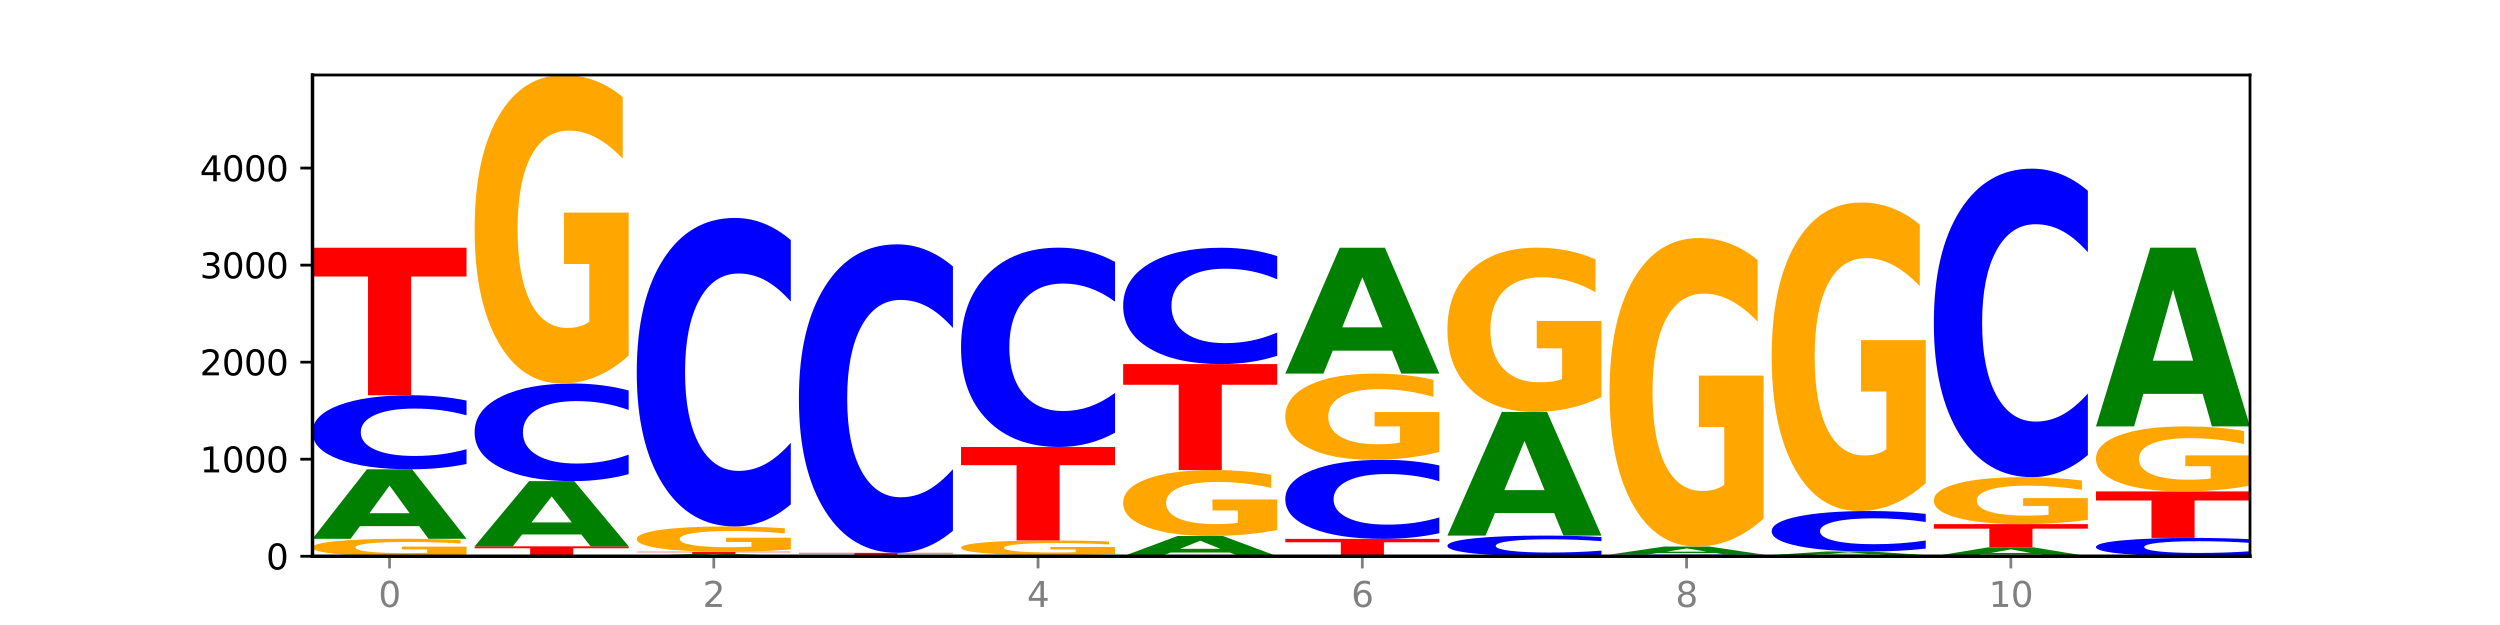 <?xml version="1.0" encoding="utf-8" standalone="no"?>
<!DOCTYPE svg PUBLIC "-//W3C//DTD SVG 1.1//EN"
  "http://www.w3.org/Graphics/SVG/1.1/DTD/svg11.dtd">
<svg xmlns:xlink="http://www.w3.org/1999/xlink" width="720pt" height="180pt" viewBox="0 0 720 180" xmlns="http://www.w3.org/2000/svg" version="1.1">
 <defs>
  <style type="text/css">*{stroke-linejoin: round; stroke-linecap: butt}</style>
 </defs>
 <g id="figure_1">
  <g id="patch_1">
   <path d="M 0 180 
L 720 180 
L 720 0 
L 0 0 
z
" style="fill: #ffffff"/>
  </g>
  <g id="axes_1">
   <g id="patch_2">
    <path d="M 90 160.2 
L 648 160.2 
L 648 21.6 
L 90 21.6 
z
" style="fill: #ffffff"/>
   </g>
   <g id="line2d_1">
    <path d="M 90 160.2 
L 648 160.2 
" clip-path="url(#pfc8217e217)" style="fill: none; stroke: #000000; stroke-width: 0.5; stroke-linecap: square"/>
   </g>
   <g id="patch_3">
    <path d="M 134.36 159.745 
Q 129.886 159.972 125.074 160.087 
Q 120.263 160.2 115.133 160.2 
Q 103.541 160.2 96.77 159.522 
Q 90 158.845 90 157.686 
Q 90 156.514 96.89 155.842 
Q 103.789 155.169 115.789 155.169 
Q 120.412 155.169 124.647 155.261 
Q 128.892 155.351 132.65 155.53 
L 132.65 156.533 
Q 128.773 156.303 124.935 156.19 
Q 121.098 156.075 117.24 156.075 
Q 110.102 156.075 106.235 156.493 
Q 102.367 156.91 102.367 157.686 
Q 102.367 158.455 106.096 158.875 
Q 109.824 159.294 116.684 159.294 
Q 118.553 159.294 120.153 159.27 
Q 121.754 159.245 123.026 159.193 
L 123.026 158.251 
L 115.719 158.251 
L 115.719 157.413 
L 134.36 157.413 
L 134.36 159.745 
z
" clip-path="url(#pfc8217e217)" style="fill: #ffa600"/>
   </g>
   <g id="patch_4">
    <path d="M 120.728 151.524 
L 103.668 151.524 
L 100.974 155.169 
L 90 155.169 
L 105.672 135.158 
L 118.687 135.158 
L 134.36 155.169 
L 123.395 155.169 
L 120.728 151.524 
z
M 106.389 147.81 
L 117.98 147.81 
L 112.194 139.849 
L 106.389 147.81 
z
" clip-path="url(#pfc8217e217)" style="fill: #008000"/>
   </g>
   <g id="patch_5">
    <path d="M 134.36 133.629 
Q 130.649 134.387 126.637 134.77 
Q 122.624 135.158 118.254 135.158 
Q 105.222 135.158 97.611 132.285 
Q 90 129.413 90 124.502 
Q 90 119.572 97.611 116.704 
Q 105.222 113.832 118.254 113.832 
Q 122.624 113.832 126.637 114.22 
Q 130.649 114.603 134.36 115.361 
L 134.36 119.612 
Q 130.616 118.607 126.983 118.141 
Q 123.351 117.674 119.339 117.674 
Q 112.141 117.674 108.017 119.493 
Q 103.904 121.308 103.904 124.502 
Q 103.904 127.682 108.017 129.501 
Q 112.141 131.316 119.339 131.316 
Q 123.351 131.316 126.983 130.849 
Q 130.616 130.378 134.36 129.374 
L 134.36 133.629 
z
" clip-path="url(#pfc8217e217)" style="fill: #0000ff"/>
   </g>
   <g id="patch_6">
    <path d="M 90 71.35 
L 134.36 71.35 
L 134.36 79.635 
L 118.401 79.635 
L 118.401 113.832 
L 105.99 113.832 
L 105.99 79.635 
L 90 79.635 
L 90 71.35 
z
" clip-path="url(#pfc8217e217)" style="fill: #ff0000"/>
   </g>
   <g id="patch_7">
    <path d="M 136.695 157.349 
L 181.054 157.349 
L 181.054 157.905 
L 165.095 157.905 
L 165.095 160.2 
L 152.685 160.2 
L 152.685 157.905 
L 136.695 157.905 
L 136.695 157.349 
z
" clip-path="url(#pfc8217e217)" style="fill: #ff0000"/>
   </g>
   <g id="patch_8">
    <path d="M 167.423 153.928 
L 150.363 153.928 
L 147.669 157.349 
L 136.695 157.349 
L 152.367 138.567 
L 165.382 138.567 
L 181.054 157.349 
L 170.089 157.349 
L 167.423 153.928 
z
M 153.083 150.442 
L 164.675 150.442 
L 158.888 142.971 
L 153.083 150.442 
z
" clip-path="url(#pfc8217e217)" style="fill: #008000"/>
   </g>
   <g id="patch_9">
    <path d="M 181.054 136.552 
Q 177.344 137.551 173.331 138.056 
Q 169.319 138.567 164.949 138.567 
Q 151.917 138.567 144.306 134.78 
Q 136.695 130.994 136.695 124.518 
Q 136.695 118.018 144.306 114.237 
Q 151.917 110.45 164.949 110.45 
Q 169.319 110.45 173.331 110.962 
Q 177.344 111.467 181.054 112.466 
L 181.054 118.071 
Q 177.31 116.746 173.678 116.131 
Q 170.045 115.515 166.033 115.515 
Q 158.835 115.515 154.711 117.914 
Q 150.598 120.307 150.598 124.518 
Q 150.598 128.711 154.711 131.11 
Q 158.835 133.503 166.033 133.503 
Q 170.045 133.503 173.678 132.887 
Q 177.31 132.266 181.054 130.941 
L 181.054 136.552 
z
" clip-path="url(#pfc8217e217)" style="fill: #0000ff"/>
   </g>
   <g id="patch_10">
    <path d="M 181.054 102.412 
Q 176.581 106.431 171.769 108.45 
Q 166.957 110.45 161.827 110.45 
Q 150.235 110.45 143.465 98.484 
Q 136.695 86.517 136.695 66.053 
Q 136.695 45.35 143.584 33.475 
Q 150.484 21.6 162.483 21.6 
Q 167.106 21.6 171.341 23.215 
Q 175.586 24.812 179.344 27.969 
L 179.344 45.68 
Q 175.467 41.624 171.63 39.623 
Q 167.792 37.604 163.935 37.604 
Q 156.797 37.604 152.929 44.983 
Q 149.062 52.343 149.062 66.053 
Q 149.062 79.635 152.79 87.049 
Q 156.518 94.446 163.378 94.446 
Q 165.247 94.446 166.848 94.024 
Q 168.448 93.583 169.721 92.666 
L 169.721 76.037 
L 162.414 76.037 
L 162.414 61.226 
L 181.054 61.226 
L 181.054 102.412 
z
" clip-path="url(#pfc8217e217)" style="fill: #ffa600"/>
   </g>
   <g id="patch_11">
    <path d="M 214.117 160.083 
L 197.057 160.083 
L 194.363 160.2 
L 183.389 160.2 
L 199.062 159.557 
L 212.077 159.557 
L 227.749 160.2 
L 216.784 160.2 
L 214.117 160.083 
z
M 199.778 159.964 
L 211.369 159.964 
L 205.583 159.708 
L 199.778 159.964 
z
" clip-path="url(#pfc8217e217)" style="fill: #008000"/>
   </g>
   <g id="patch_12">
    <path d="M 183.389 158.914 
L 227.749 158.914 
L 227.749 159.04 
L 211.79 159.04 
L 211.79 159.557 
L 199.379 159.557 
L 199.379 159.04 
L 183.389 159.04 
L 183.389 158.914 
z
" clip-path="url(#pfc8217e217)" style="fill: #ff0000"/>
   </g>
   <g id="patch_13">
    <path d="M 227.749 158.254 
Q 223.275 158.584 218.463 158.75 
Q 213.652 158.914 208.522 158.914 
Q 196.93 158.914 190.159 157.932 
Q 183.389 156.949 183.389 155.269 
Q 183.389 153.569 190.279 152.595 
Q 197.178 151.62 209.178 151.62 
Q 213.801 151.62 218.036 151.752 
Q 222.281 151.883 226.039 152.142 
L 226.039 153.597 
Q 222.162 153.264 218.324 153.099 
Q 214.487 152.934 210.629 152.934 
Q 203.491 152.934 199.624 153.539 
Q 195.757 154.144 195.757 155.269 
Q 195.757 156.384 199.485 156.993 
Q 203.213 157.6 210.073 157.6 
Q 211.942 157.6 213.542 157.566 
Q 215.143 157.53 216.415 157.454 
L 216.415 156.089 
L 209.108 156.089 
L 209.108 154.873 
L 227.749 154.873 
L 227.749 158.254 
z
" clip-path="url(#pfc8217e217)" style="fill: #ffa600"/>
   </g>
   <g id="patch_14">
    <path d="M 227.749 145.251 
Q 224.038 148.408 220.026 150.004 
Q 216.014 151.62 211.644 151.62 
Q 198.612 151.62 191 139.653 
Q 183.389 127.686 183.389 107.222 
Q 183.389 86.684 191 74.736 
Q 198.612 62.769 211.644 62.769 
Q 216.014 62.769 220.026 64.384 
Q 224.038 65.981 227.749 69.138 
L 227.749 86.849 
Q 224.005 82.665 220.372 80.719 
Q 216.74 78.774 212.728 78.774 
Q 205.53 78.774 201.406 86.354 
Q 197.293 93.915 197.293 107.222 
Q 197.293 120.473 201.406 128.053 
Q 205.53 135.615 212.728 135.615 
Q 216.74 135.615 220.372 133.67 
Q 224.005 131.706 227.749 127.521 
L 227.749 145.251 
z
" clip-path="url(#pfc8217e217)" style="fill: #0000ff"/>
   </g>
   <g id="patch_15">
    <path d="M 260.812 160.195 
L 243.752 160.195 
L 241.058 160.2 
L 230.084 160.2 
L 245.756 160.172 
L 258.771 160.172 
L 274.444 160.2 
L 263.478 160.2 
L 260.812 160.195 
z
M 246.473 160.19 
L 258.064 160.19 
L 252.277 160.179 
L 246.473 160.19 
z
" clip-path="url(#pfc8217e217)" style="fill: #008000"/>
   </g>
   <g id="patch_16">
    <path d="M 230.084 159.222 
L 274.444 159.222 
L 274.444 159.407 
L 258.484 159.407 
L 258.484 160.172 
L 246.074 160.172 
L 246.074 159.407 
L 230.084 159.407 
L 230.084 159.222 
z
" clip-path="url(#pfc8217e217)" style="fill: #ff0000"/>
   </g>
   <g id="patch_17">
    <path d="M 274.444 152.853 
Q 270.733 156.01 266.721 157.607 
Q 262.708 159.222 258.338 159.222 
Q 245.306 159.222 237.695 147.255 
Q 230.084 135.289 230.084 114.824 
Q 230.084 94.286 237.695 82.338 
Q 245.306 70.371 258.338 70.371 
Q 262.708 70.371 266.721 71.986 
Q 270.733 73.583 274.444 76.74 
L 274.444 94.451 
Q 270.699 90.267 267.067 88.321 
Q 263.435 86.376 259.422 86.376 
Q 252.224 86.376 248.1 93.956 
Q 243.987 101.518 243.987 114.824 
Q 243.987 128.075 248.1 135.656 
Q 252.224 143.217 259.422 143.217 
Q 263.435 143.217 267.067 141.272 
Q 270.699 139.308 274.444 135.123 
L 274.444 152.853 
z
" clip-path="url(#pfc8217e217)" style="fill: #0000ff"/>
   </g>
   <g id="patch_18">
    <path d="M 307.506 160.144 
L 290.446 160.144 
L 287.753 160.2 
L 276.778 160.2 
L 292.451 159.893 
L 305.466 159.893 
L 321.138 160.2 
L 310.173 160.2 
L 307.506 160.144 
z
M 293.167 160.087 
L 304.758 160.087 
L 298.972 159.965 
L 293.167 160.087 
z
" clip-path="url(#pfc8217e217)" style="fill: #008000"/>
   </g>
   <g id="patch_19">
    <path d="M 321.138 159.508 
Q 316.664 159.7 311.853 159.797 
Q 307.041 159.893 301.911 159.893 
Q 290.319 159.893 283.549 159.32 
Q 276.778 158.748 276.778 157.77 
Q 276.778 156.78 283.668 156.212 
Q 290.567 155.644 302.567 155.644 
Q 307.19 155.644 311.425 155.722 
Q 315.67 155.798 319.428 155.949 
L 319.428 156.796 
Q 315.551 156.602 311.713 156.506 
Q 307.876 156.41 304.018 156.41 
Q 296.88 156.41 293.013 156.762 
Q 289.146 157.114 289.146 157.77 
Q 289.146 158.419 292.874 158.774 
Q 296.602 159.127 303.462 159.127 
Q 305.331 159.127 306.931 159.107 
Q 308.532 159.086 309.805 159.042 
L 309.805 158.247 
L 302.497 158.247 
L 302.497 157.539 
L 321.138 157.539 
L 321.138 159.508 
z
" clip-path="url(#pfc8217e217)" style="fill: #ffa600"/>
   </g>
   <g id="patch_20">
    <path d="M 276.778 128.729 
L 321.138 128.729 
L 321.138 133.978 
L 305.179 133.978 
L 305.179 155.644 
L 292.768 155.644 
L 292.768 133.978 
L 276.778 133.978 
L 276.778 128.729 
z
" clip-path="url(#pfc8217e217)" style="fill: #ff0000"/>
   </g>
   <g id="patch_21">
    <path d="M 321.138 124.614 
Q 317.427 126.654 313.415 127.686 
Q 309.403 128.729 305.033 128.729 
Q 292.001 128.729 284.389 120.997 
Q 276.778 113.266 276.778 100.043 
Q 276.778 86.773 284.389 79.053 
Q 292.001 71.322 305.033 71.322 
Q 309.403 71.322 313.415 72.365 
Q 317.427 73.397 321.138 75.437 
L 321.138 86.88 
Q 317.394 84.176 313.762 82.919 
Q 310.129 81.662 306.117 81.662 
Q 298.919 81.662 294.795 86.56 
Q 290.682 91.446 290.682 100.043 
Q 290.682 108.605 294.795 113.503 
Q 298.919 118.388 306.117 118.388 
Q 310.129 118.388 313.762 117.131 
Q 317.394 115.863 321.138 113.159 
L 321.138 124.614 
z
" clip-path="url(#pfc8217e217)" style="fill: #0000ff"/>
   </g>
   <g id="patch_22">
    <path d="M 354.201 159.136 
L 337.141 159.136 
L 334.447 160.2 
L 323.473 160.2 
L 339.145 154.359 
L 352.16 154.359 
L 367.833 160.2 
L 356.867 160.2 
L 354.201 159.136 
z
M 339.862 158.052 
L 351.453 158.052 
L 345.666 155.728 
L 339.862 158.052 
z
" clip-path="url(#pfc8217e217)" style="fill: #008000"/>
   </g>
   <g id="patch_23">
    <path d="M 367.833 152.642 
Q 363.359 153.5 358.547 153.931 
Q 353.735 154.359 348.605 154.359 
Q 337.013 154.359 330.243 151.803 
Q 323.473 149.247 323.473 144.876 
Q 323.473 140.454 330.362 137.917 
Q 337.262 135.381 349.262 135.381 
Q 353.884 135.381 358.12 135.726 
Q 362.365 136.067 366.123 136.741 
L 366.123 140.524 
Q 362.245 139.658 358.408 139.231 
Q 354.57 138.8 350.713 138.8 
Q 343.575 138.8 339.708 140.375 
Q 335.84 141.947 335.84 144.876 
Q 335.84 147.777 339.568 149.36 
Q 343.297 150.94 350.156 150.94 
Q 352.025 150.94 353.626 150.85 
Q 355.227 150.756 356.499 150.56 
L 356.499 147.008 
L 349.192 147.008 
L 349.192 143.845 
L 367.833 143.845 
L 367.833 152.642 
z
" clip-path="url(#pfc8217e217)" style="fill: #ffa600"/>
   </g>
   <g id="patch_24">
    <path d="M 323.473 104.861 
L 367.833 104.861 
L 367.833 110.813 
L 351.873 110.813 
L 351.873 135.381 
L 339.463 135.381 
L 339.463 110.813 
L 323.473 110.813 
L 323.473 104.861 
z
" clip-path="url(#pfc8217e217)" style="fill: #ff0000"/>
   </g>
   <g id="patch_25">
    <path d="M 367.833 102.459 
Q 364.122 103.649 360.11 104.251 
Q 356.097 104.861 351.727 104.861 
Q 338.695 104.861 331.084 100.347 
Q 323.473 95.834 323.473 88.115 
Q 323.473 80.369 331.084 75.863 
Q 338.695 71.35 351.727 71.35 
Q 356.097 71.35 360.11 71.959 
Q 364.122 72.561 367.833 73.752 
L 367.833 80.432 
Q 364.088 78.853 360.456 78.12 
Q 356.824 77.386 352.811 77.386 
Q 345.614 77.386 341.489 80.245 
Q 337.376 83.097 337.376 88.115 
Q 337.376 93.113 341.489 95.972 
Q 345.614 98.824 352.811 98.824 
Q 356.824 98.824 360.456 98.091 
Q 364.088 97.35 367.833 95.772 
L 367.833 102.459 
z
" clip-path="url(#pfc8217e217)" style="fill: #0000ff"/>
   </g>
   <g id="patch_26">
    <path d="M 370.167 155.197 
L 414.527 155.197 
L 414.527 156.173 
L 398.568 156.173 
L 398.568 160.2 
L 386.158 160.2 
L 386.158 156.173 
L 370.167 156.173 
L 370.167 155.197 
z
" clip-path="url(#pfc8217e217)" style="fill: #ff0000"/>
   </g>
   <g id="patch_27">
    <path d="M 414.527 153.564 
Q 410.817 154.374 406.804 154.783 
Q 402.792 155.197 398.422 155.197 
Q 385.39 155.197 377.779 152.129 
Q 370.167 149.061 370.167 143.815 
Q 370.167 138.55 377.779 135.486 
Q 385.39 132.419 398.422 132.419 
Q 402.792 132.419 406.804 132.833 
Q 410.817 133.242 414.527 134.051 
L 414.527 138.592 
Q 410.783 137.519 407.151 137.02 
Q 403.518 136.522 399.506 136.522 
Q 392.308 136.522 388.184 138.465 
Q 384.071 140.403 384.071 143.815 
Q 384.071 147.212 388.184 149.155 
Q 392.308 151.094 399.506 151.094 
Q 403.518 151.094 407.151 150.595 
Q 410.783 150.092 414.527 149.019 
L 414.527 153.564 
z
" clip-path="url(#pfc8217e217)" style="fill: #0000ff"/>
   </g>
   <g id="patch_28">
    <path d="M 414.527 130.173 
Q 410.053 131.296 405.242 131.86 
Q 400.43 132.419 395.3 132.419 
Q 383.708 132.419 376.938 129.076 
Q 370.167 125.733 370.167 120.017 
Q 370.167 114.234 377.057 110.917 
Q 383.956 107.6 395.956 107.6 
Q 400.579 107.6 404.814 108.051 
Q 409.059 108.497 412.817 109.379 
L 412.817 114.326 
Q 408.94 113.193 405.102 112.634 
Q 401.265 112.07 397.408 112.07 
Q 390.269 112.07 386.402 114.131 
Q 382.535 116.187 382.535 120.017 
Q 382.535 123.811 386.263 125.882 
Q 389.991 127.948 396.851 127.948 
Q 398.72 127.948 400.321 127.83 
Q 401.921 127.707 403.194 127.451 
L 403.194 122.806 
L 395.887 122.806 
L 395.887 118.668 
L 414.527 118.668 
L 414.527 130.173 
z
" clip-path="url(#pfc8217e217)" style="fill: #ffa600"/>
   </g>
   <g id="patch_29">
    <path d="M 400.895 100.996 
L 383.835 100.996 
L 381.142 107.6 
L 370.167 107.6 
L 385.84 71.35 
L 398.855 71.35 
L 414.527 107.6 
L 403.562 107.6 
L 400.895 100.996 
z
M 386.556 94.268 
L 398.147 94.268 
L 392.361 79.849 
L 386.556 94.268 
z
" clip-path="url(#pfc8217e217)" style="fill: #008000"/>
   </g>
   <g id="patch_30">
    <path d="M 461.222 159.773 
Q 457.511 159.985 453.499 160.092 
Q 449.486 160.2 445.116 160.2 
Q 432.084 160.2 424.473 159.398 
Q 416.862 158.596 416.862 157.225 
Q 416.862 155.849 424.473 155.049 
Q 432.084 154.247 445.116 154.247 
Q 449.486 154.247 453.499 154.355 
Q 457.511 154.462 461.222 154.674 
L 461.222 155.86 
Q 457.478 155.58 453.845 155.45 
Q 450.213 155.319 446.2 155.319 
Q 439.003 155.319 434.879 155.827 
Q 430.766 156.334 430.766 157.225 
Q 430.766 158.113 434.879 158.621 
Q 439.003 159.128 446.2 159.128 
Q 450.213 159.128 453.845 158.997 
Q 457.478 158.866 461.222 158.585 
L 461.222 159.773 
z
" clip-path="url(#pfc8217e217)" style="fill: #0000ff"/>
   </g>
   <g id="patch_31">
    <path d="M 447.59 147.76 
L 430.53 147.76 
L 427.836 154.247 
L 416.862 154.247 
L 432.534 118.64 
L 445.549 118.64 
L 461.222 154.247 
L 450.257 154.247 
L 447.59 147.76 
z
M 433.251 141.152 
L 444.842 141.152 
L 439.055 126.988 
L 433.251 141.152 
z
" clip-path="url(#pfc8217e217)" style="fill: #008000"/>
   </g>
   <g id="patch_32">
    <path d="M 461.222 114.358 
Q 456.748 116.499 451.936 117.574 
Q 447.124 118.64 441.995 118.64 
Q 430.403 118.64 423.632 112.267 
Q 416.862 105.894 416.862 94.995 
Q 416.862 83.97 423.752 77.646 
Q 430.651 71.322 442.651 71.322 
Q 447.274 71.322 451.509 72.182 
Q 455.754 73.032 459.512 74.713 
L 459.512 84.146 
Q 455.635 81.985 451.797 80.92 
Q 447.96 79.845 444.102 79.845 
Q 436.964 79.845 433.097 83.774 
Q 429.229 87.694 429.229 94.995 
Q 429.229 102.228 432.958 106.177 
Q 436.686 110.116 443.545 110.116 
Q 445.414 110.116 447.015 109.891 
Q 448.616 109.657 449.888 109.168 
L 449.888 100.313 
L 442.581 100.313 
L 442.581 92.425 
L 461.222 92.425 
L 461.222 114.358 
z
" clip-path="url(#pfc8217e217)" style="fill: #ffa600"/>
   </g>
   <g id="patch_33">
    <path d="M 507.916 160.166 
Q 504.206 160.183 500.193 160.191 
Q 496.181 160.2 491.811 160.2 
Q 478.779 160.2 471.168 160.136 
Q 463.556 160.072 463.556 159.963 
Q 463.556 159.853 471.168 159.789 
Q 478.779 159.725 491.811 159.725 
Q 496.181 159.725 500.193 159.734 
Q 504.206 159.742 507.916 159.759 
L 507.916 159.854 
Q 504.172 159.831 500.54 159.821 
Q 496.907 159.81 492.895 159.81 
Q 485.697 159.81 481.573 159.851 
Q 477.46 159.891 477.46 159.963 
Q 477.46 160.033 481.573 160.074 
Q 485.697 160.114 492.895 160.114 
Q 496.907 160.114 500.54 160.104 
Q 504.172 160.094 507.916 160.071 
L 507.916 160.166 
z
" clip-path="url(#pfc8217e217)" style="fill: #0000ff"/>
   </g>
   <g id="patch_34">
    <path d="M 494.285 159.302 
L 477.225 159.302 
L 474.531 159.725 
L 463.556 159.725 
L 479.229 157.405 
L 492.244 157.405 
L 507.916 159.725 
L 496.951 159.725 
L 494.285 159.302 
z
M 479.945 158.872 
L 491.536 158.872 
L 485.75 157.949 
L 479.945 158.872 
z
" clip-path="url(#pfc8217e217)" style="fill: #008000"/>
   </g>
   <g id="patch_35">
    <path d="M 507.916 149.366 
Q 503.443 153.386 498.631 155.405 
Q 493.819 157.405 488.689 157.405 
Q 477.097 157.405 470.327 145.438 
Q 463.556 133.472 463.556 113.007 
Q 463.556 92.304 470.446 80.429 
Q 477.346 68.555 489.345 68.555 
Q 493.968 68.555 498.203 70.17 
Q 502.448 71.767 506.206 74.923 
L 506.206 92.635 
Q 502.329 88.579 498.492 86.578 
Q 494.654 84.559 490.797 84.559 
Q 483.659 84.559 479.791 91.937 
Q 475.924 99.297 475.924 113.007 
Q 475.924 126.589 479.652 134.004 
Q 483.38 141.401 490.24 141.401 
Q 492.109 141.401 493.71 140.978 
Q 495.31 140.538 496.583 139.62 
L 496.583 122.992 
L 489.276 122.992 
L 489.276 108.18 
L 507.916 108.18 
L 507.916 149.366 
z
" clip-path="url(#pfc8217e217)" style="fill: #ffa600"/>
   </g>
   <g id="patch_36">
    <path d="M 510.251 159.865 
L 554.611 159.865 
L 554.611 159.93 
L 538.652 159.93 
L 538.652 160.2 
L 526.241 160.2 
L 526.241 159.93 
L 510.251 159.93 
L 510.251 159.865 
z
" clip-path="url(#pfc8217e217)" style="fill: #ff0000"/>
   </g>
   <g id="patch_37">
    <path d="M 540.979 159.676 
L 523.919 159.676 
L 521.225 159.865 
L 510.251 159.865 
L 525.923 158.83 
L 538.938 158.83 
L 554.611 159.865 
L 543.646 159.865 
L 540.979 159.676 
z
M 526.64 159.484 
L 538.231 159.484 
L 532.445 159.073 
L 526.64 159.484 
z
" clip-path="url(#pfc8217e217)" style="fill: #008000"/>
   </g>
   <g id="patch_38">
    <path d="M 554.611 157.995 
Q 550.9 158.409 546.888 158.619 
Q 542.875 158.83 538.505 158.83 
Q 525.474 158.83 517.862 157.261 
Q 510.251 155.691 510.251 153.007 
Q 510.251 150.313 517.862 148.745 
Q 525.474 147.176 538.505 147.176 
Q 542.875 147.176 546.888 147.388 
Q 550.9 147.597 554.611 148.011 
L 554.611 150.334 
Q 550.867 149.785 547.234 149.53 
Q 543.602 149.275 539.59 149.275 
Q 532.392 149.275 528.268 150.269 
Q 524.155 151.261 524.155 153.007 
Q 524.155 154.745 528.268 155.739 
Q 532.392 156.731 539.59 156.731 
Q 543.602 156.731 547.234 156.476 
Q 550.867 156.218 554.611 155.669 
L 554.611 157.995 
z
" clip-path="url(#pfc8217e217)" style="fill: #0000ff"/>
   </g>
   <g id="patch_39">
    <path d="M 554.611 139.137 
Q 550.137 143.156 545.325 145.175 
Q 540.514 147.176 535.384 147.176 
Q 523.792 147.176 517.021 135.209 
Q 510.251 123.242 510.251 102.778 
Q 510.251 82.075 517.141 70.2 
Q 524.04 58.325 536.04 58.325 
Q 540.663 58.325 544.898 59.94 
Q 549.143 61.537 552.901 64.694 
L 552.901 82.405 
Q 549.024 78.349 545.186 76.349 
Q 541.349 74.33 537.491 74.33 
Q 530.353 74.33 526.486 81.708 
Q 522.619 89.068 522.619 102.778 
Q 522.619 116.36 526.347 123.775 
Q 530.075 131.171 536.935 131.171 
Q 538.804 131.171 540.404 130.749 
Q 542.005 130.309 543.277 129.391 
L 543.277 112.762 
L 535.97 112.762 
L 535.97 97.951 
L 554.611 97.951 
L 554.611 139.137 
z
" clip-path="url(#pfc8217e217)" style="fill: #ffa600"/>
   </g>
   <g id="patch_40">
    <path d="M 587.674 159.732 
L 570.614 159.732 
L 567.92 160.2 
L 556.946 160.2 
L 572.618 157.629 
L 585.633 157.629 
L 601.305 160.2 
L 590.34 160.2 
L 587.674 159.732 
z
M 573.335 159.254 
L 584.926 159.254 
L 579.139 158.232 
L 573.335 159.254 
z
" clip-path="url(#pfc8217e217)" style="fill: #008000"/>
   </g>
   <g id="patch_41">
    <path d="M 556.946 150.949 
L 601.305 150.949 
L 601.305 152.252 
L 585.346 152.252 
L 585.346 157.629 
L 572.936 157.629 
L 572.936 152.252 
L 556.946 152.252 
L 556.946 150.949 
z
" clip-path="url(#pfc8217e217)" style="fill: #ff0000"/>
   </g>
   <g id="patch_42">
    <path d="M 601.305 149.725 
Q 596.832 150.337 592.02 150.644 
Q 587.208 150.949 582.078 150.949 
Q 570.486 150.949 563.716 149.127 
Q 556.946 147.305 556.946 144.189 
Q 556.946 141.037 563.835 139.229 
Q 570.735 137.421 582.734 137.421 
Q 587.357 137.421 591.592 137.667 
Q 595.838 137.91 599.595 138.391 
L 599.595 141.088 
Q 595.718 140.47 591.881 140.165 
Q 588.043 139.858 584.186 139.858 
Q 577.048 139.858 573.18 140.981 
Q 569.313 142.102 569.313 144.189 
Q 569.313 146.257 573.041 147.386 
Q 576.769 148.512 583.629 148.512 
Q 585.498 148.512 587.099 148.448 
Q 588.699 148.381 589.972 148.241 
L 589.972 145.709 
L 582.665 145.709 
L 582.665 143.454 
L 601.305 143.454 
L 601.305 149.725 
z
" clip-path="url(#pfc8217e217)" style="fill: #ffa600"/>
   </g>
   <g id="patch_43">
    <path d="M 601.305 131.053 
Q 597.595 134.21 593.582 135.806 
Q 589.57 137.421 585.2 137.421 
Q 572.168 137.421 564.557 125.455 
Q 556.946 113.488 556.946 93.024 
Q 556.946 72.486 564.557 60.538 
Q 572.168 48.571 585.2 48.571 
Q 589.57 48.571 593.582 50.186 
Q 597.595 51.783 601.305 54.94 
L 601.305 72.651 
Q 597.561 68.466 593.929 66.521 
Q 590.297 64.575 586.284 64.575 
Q 579.086 64.575 574.962 72.156 
Q 570.849 79.717 570.849 93.024 
Q 570.849 106.275 574.962 113.855 
Q 579.086 121.417 586.284 121.417 
Q 590.297 121.417 593.929 119.471 
Q 597.561 117.508 601.305 113.323 
L 601.305 131.053 
z
" clip-path="url(#pfc8217e217)" style="fill: #0000ff"/>
   </g>
   <g id="patch_44">
    <path d="M 648 159.821 
Q 644.289 160.009 640.277 160.104 
Q 636.265 160.2 631.895 160.2 
Q 618.863 160.2 611.251 159.489 
Q 603.64 158.777 603.64 157.56 
Q 603.64 156.339 611.251 155.629 
Q 618.863 154.918 631.895 154.918 
Q 636.265 154.918 640.277 155.014 
Q 644.289 155.109 648 155.296 
L 648 156.349 
Q 644.256 156.1 640.623 155.985 
Q 636.991 155.869 632.979 155.869 
Q 625.781 155.869 621.657 156.32 
Q 617.544 156.769 617.544 157.56 
Q 617.544 158.348 621.657 158.799 
Q 625.781 159.248 632.979 159.248 
Q 636.991 159.248 640.623 159.133 
Q 644.256 159.016 648 158.767 
L 648 159.821 
z
" clip-path="url(#pfc8217e217)" style="fill: #0000ff"/>
   </g>
   <g id="patch_45">
    <path d="M 603.64 141.53 
L 648 141.53 
L 648 144.141 
L 632.041 144.141 
L 632.041 154.918 
L 619.63 154.918 
L 619.63 144.141 
L 603.64 144.141 
L 603.64 141.53 
z
" clip-path="url(#pfc8217e217)" style="fill: #ff0000"/>
   </g>
   <g id="patch_46">
    <path d="M 648 139.836 
Q 643.526 140.683 638.714 141.108 
Q 633.903 141.53 628.773 141.53 
Q 617.181 141.53 610.41 139.008 
Q 603.64 136.486 603.64 132.173 
Q 603.64 127.809 610.53 125.307 
Q 617.429 122.804 629.429 122.804 
Q 634.052 122.804 638.287 123.144 
Q 642.532 123.481 646.29 124.146 
L 646.29 127.879 
Q 642.413 127.024 638.575 126.603 
Q 634.738 126.177 630.88 126.177 
Q 623.742 126.177 619.875 127.732 
Q 616.008 129.283 616.008 132.173 
Q 616.008 135.035 619.736 136.598 
Q 623.464 138.157 630.324 138.157 
Q 632.193 138.157 633.793 138.068 
Q 635.394 137.975 636.666 137.782 
L 636.666 134.277 
L 629.359 134.277 
L 629.359 131.155 
L 648 131.155 
L 648 139.836 
z
" clip-path="url(#pfc8217e217)" style="fill: #ffa600"/>
   </g>
   <g id="patch_47">
    <path d="M 634.368 113.426 
L 617.308 113.426 
L 614.614 122.804 
L 603.64 122.804 
L 619.313 71.322 
L 632.328 71.322 
L 648 122.804 
L 637.035 122.804 
L 634.368 113.426 
z
M 620.029 103.87 
L 631.62 103.87 
L 625.834 83.392 
L 620.029 103.87 
z
" clip-path="url(#pfc8217e217)" style="fill: #008000"/>
   </g>
   <g id="matplotlib.axis_1">
    <g id="xtick_1">
     <g id="line2d_2">
      <defs>
       <path id="m08c8821f6a" d="M 0 0 
L 0 3.5 
" style="stroke: #808080; stroke-width: 0.8"/>
      </defs>
      <g>
       <use xlink:href="#m08c8821f6a" x="112.18" y="160.2" style="fill: #808080; stroke: #808080; stroke-width: 0.8"/>
      </g>
     </g>
     <g id="text_1">
      <!-- 0 -->
      <g style="fill: #808080" transform="translate(108.999 174.798) scale(0.1 -0.1)">
       <defs>
        <path id="DejaVuSans-30" d="M 2034 4250 
Q 1547 4250 1301 3770 
Q 1056 3291 1056 2328 
Q 1056 1369 1301 889 
Q 1547 409 2034 409 
Q 2525 409 2770 889 
Q 3016 1369 3016 2328 
Q 3016 3291 2770 3770 
Q 2525 4250 2034 4250 
z
M 2034 4750 
Q 2819 4750 3233 4129 
Q 3647 3509 3647 2328 
Q 3647 1150 3233 529 
Q 2819 -91 2034 -91 
Q 1250 -91 836 529 
Q 422 1150 422 2328 
Q 422 3509 836 4129 
Q 1250 4750 2034 4750 
z
" transform="scale(0.016)"/>
       </defs>
       <use xlink:href="#DejaVuSans-30"/>
      </g>
     </g>
    </g>
    <g id="xtick_2">
     <g id="line2d_3">
      <g>
       <use xlink:href="#m08c8821f6a" x="205.569" y="160.2" style="fill: #808080; stroke: #808080; stroke-width: 0.8"/>
      </g>
     </g>
     <g id="text_2">
      <!-- 2 -->
      <g style="fill: #808080" transform="translate(202.388 174.798) scale(0.1 -0.1)">
       <defs>
        <path id="DejaVuSans-32" d="M 1228 531 
L 3431 531 
L 3431 0 
L 469 0 
L 469 531 
Q 828 903 1448 1529 
Q 2069 2156 2228 2338 
Q 2531 2678 2651 2914 
Q 2772 3150 2772 3378 
Q 2772 3750 2511 3984 
Q 2250 4219 1831 4219 
Q 1534 4219 1204 4116 
Q 875 4013 500 3803 
L 500 4441 
Q 881 4594 1212 4672 
Q 1544 4750 1819 4750 
Q 2544 4750 2975 4387 
Q 3406 4025 3406 3419 
Q 3406 3131 3298 2873 
Q 3191 2616 2906 2266 
Q 2828 2175 2409 1742 
Q 1991 1309 1228 531 
z
" transform="scale(0.016)"/>
       </defs>
       <use xlink:href="#DejaVuSans-32"/>
      </g>
     </g>
    </g>
    <g id="xtick_3">
     <g id="line2d_4">
      <g>
       <use xlink:href="#m08c8821f6a" x="298.958" y="160.2" style="fill: #808080; stroke: #808080; stroke-width: 0.8"/>
      </g>
     </g>
     <g id="text_3">
      <!-- 4 -->
      <g style="fill: #808080" transform="translate(295.777 174.798) scale(0.1 -0.1)">
       <defs>
        <path id="DejaVuSans-34" d="M 2419 4116 
L 825 1625 
L 2419 1625 
L 2419 4116 
z
M 2253 4666 
L 3047 4666 
L 3047 1625 
L 3713 1625 
L 3713 1100 
L 3047 1100 
L 3047 0 
L 2419 0 
L 2419 1100 
L 313 1100 
L 313 1709 
L 2253 4666 
z
" transform="scale(0.016)"/>
       </defs>
       <use xlink:href="#DejaVuSans-34"/>
      </g>
     </g>
    </g>
    <g id="xtick_4">
     <g id="line2d_5">
      <g>
       <use xlink:href="#m08c8821f6a" x="392.347" y="160.2" style="fill: #808080; stroke: #808080; stroke-width: 0.8"/>
      </g>
     </g>
     <g id="text_4">
      <!-- 6 -->
      <g style="fill: #808080" transform="translate(389.166 174.798) scale(0.1 -0.1)">
       <defs>
        <path id="DejaVuSans-36" d="M 2113 2584 
Q 1688 2584 1439 2293 
Q 1191 2003 1191 1497 
Q 1191 994 1439 701 
Q 1688 409 2113 409 
Q 2538 409 2786 701 
Q 3034 994 3034 1497 
Q 3034 2003 2786 2293 
Q 2538 2584 2113 2584 
z
M 3366 4563 
L 3366 3988 
Q 3128 4100 2886 4159 
Q 2644 4219 2406 4219 
Q 1781 4219 1451 3797 
Q 1122 3375 1075 2522 
Q 1259 2794 1537 2939 
Q 1816 3084 2150 3084 
Q 2853 3084 3261 2657 
Q 3669 2231 3669 1497 
Q 3669 778 3244 343 
Q 2819 -91 2113 -91 
Q 1303 -91 875 529 
Q 447 1150 447 2328 
Q 447 3434 972 4092 
Q 1497 4750 2381 4750 
Q 2619 4750 2861 4703 
Q 3103 4656 3366 4563 
z
" transform="scale(0.016)"/>
       </defs>
       <use xlink:href="#DejaVuSans-36"/>
      </g>
     </g>
    </g>
    <g id="xtick_5">
     <g id="line2d_6">
      <g>
       <use xlink:href="#m08c8821f6a" x="485.736" y="160.2" style="fill: #808080; stroke: #808080; stroke-width: 0.8"/>
      </g>
     </g>
     <g id="text_5">
      <!-- 8 -->
      <g style="fill: #808080" transform="translate(482.555 174.798) scale(0.1 -0.1)">
       <defs>
        <path id="DejaVuSans-38" d="M 2034 2216 
Q 1584 2216 1326 1975 
Q 1069 1734 1069 1313 
Q 1069 891 1326 650 
Q 1584 409 2034 409 
Q 2484 409 2743 651 
Q 3003 894 3003 1313 
Q 3003 1734 2745 1975 
Q 2488 2216 2034 2216 
z
M 1403 2484 
Q 997 2584 770 2862 
Q 544 3141 544 3541 
Q 544 4100 942 4425 
Q 1341 4750 2034 4750 
Q 2731 4750 3128 4425 
Q 3525 4100 3525 3541 
Q 3525 3141 3298 2862 
Q 3072 2584 2669 2484 
Q 3125 2378 3379 2068 
Q 3634 1759 3634 1313 
Q 3634 634 3220 271 
Q 2806 -91 2034 -91 
Q 1263 -91 848 271 
Q 434 634 434 1313 
Q 434 1759 690 2068 
Q 947 2378 1403 2484 
z
M 1172 3481 
Q 1172 3119 1398 2916 
Q 1625 2713 2034 2713 
Q 2441 2713 2670 2916 
Q 2900 3119 2900 3481 
Q 2900 3844 2670 4047 
Q 2441 4250 2034 4250 
Q 1625 4250 1398 4047 
Q 1172 3844 1172 3481 
z
" transform="scale(0.016)"/>
       </defs>
       <use xlink:href="#DejaVuSans-38"/>
      </g>
     </g>
    </g>
    <g id="xtick_6">
     <g id="line2d_7">
      <g>
       <use xlink:href="#m08c8821f6a" x="579.126" y="160.2" style="fill: #808080; stroke: #808080; stroke-width: 0.8"/>
      </g>
     </g>
     <g id="text_6">
      <!-- 10 -->
      <g style="fill: #808080" transform="translate(572.763 174.798) scale(0.1 -0.1)">
       <defs>
        <path id="DejaVuSans-31" d="M 794 531 
L 1825 531 
L 1825 4091 
L 703 3866 
L 703 4441 
L 1819 4666 
L 2450 4666 
L 2450 531 
L 3481 531 
L 3481 0 
L 794 0 
L 794 531 
z
" transform="scale(0.016)"/>
       </defs>
       <use xlink:href="#DejaVuSans-31"/>
       <use xlink:href="#DejaVuSans-30" x="63.623"/>
      </g>
     </g>
    </g>
   </g>
   <g id="matplotlib.axis_2">
    <g id="ytick_1">
     <g id="line2d_8">
      <defs>
       <path id="m87ecf56214" d="M 0 0 
L -3.5 0 
" style="stroke: #000000; stroke-width: 0.8"/>
      </defs>
      <g>
       <use xlink:href="#m87ecf56214" x="90" y="160.2" style="stroke: #000000; stroke-width: 0.8"/>
      </g>
     </g>
     <g id="text_7">
      <!-- 0 -->
      <g transform="translate(76.638 163.999) scale(0.1 -0.1)">
       <use xlink:href="#DejaVuSans-30"/>
      </g>
     </g>
    </g>
    <g id="ytick_2">
     <g id="line2d_9">
      <g>
       <use xlink:href="#m87ecf56214" x="90" y="132.251" style="stroke: #000000; stroke-width: 0.8"/>
      </g>
     </g>
     <g id="text_8">
      <!-- 1000 -->
      <g transform="translate(57.55 136.05) scale(0.1 -0.1)">
       <use xlink:href="#DejaVuSans-31"/>
       <use xlink:href="#DejaVuSans-30" x="63.623"/>
       <use xlink:href="#DejaVuSans-30" x="127.246"/>
       <use xlink:href="#DejaVuSans-30" x="190.869"/>
      </g>
     </g>
    </g>
    <g id="ytick_3">
     <g id="line2d_10">
      <g>
       <use xlink:href="#m87ecf56214" x="90" y="104.302" style="stroke: #000000; stroke-width: 0.8"/>
      </g>
     </g>
     <g id="text_9">
      <!-- 2000 -->
      <g transform="translate(57.55 108.101) scale(0.1 -0.1)">
       <use xlink:href="#DejaVuSans-32"/>
       <use xlink:href="#DejaVuSans-30" x="63.623"/>
       <use xlink:href="#DejaVuSans-30" x="127.246"/>
       <use xlink:href="#DejaVuSans-30" x="190.869"/>
      </g>
     </g>
    </g>
    <g id="ytick_4">
     <g id="line2d_11">
      <g>
       <use xlink:href="#m87ecf56214" x="90" y="76.352" style="stroke: #000000; stroke-width: 0.8"/>
      </g>
     </g>
     <g id="text_10">
      <!-- 3000 -->
      <g transform="translate(57.55 80.152) scale(0.1 -0.1)">
       <defs>
        <path id="DejaVuSans-33" d="M 2597 2516 
Q 3050 2419 3304 2112 
Q 3559 1806 3559 1356 
Q 3559 666 3084 287 
Q 2609 -91 1734 -91 
Q 1441 -91 1130 -33 
Q 819 25 488 141 
L 488 750 
Q 750 597 1062 519 
Q 1375 441 1716 441 
Q 2309 441 2620 675 
Q 2931 909 2931 1356 
Q 2931 1769 2642 2001 
Q 2353 2234 1838 2234 
L 1294 2234 
L 1294 2753 
L 1863 2753 
Q 2328 2753 2575 2939 
Q 2822 3125 2822 3475 
Q 2822 3834 2567 4026 
Q 2313 4219 1838 4219 
Q 1578 4219 1281 4162 
Q 984 4106 628 3988 
L 628 4550 
Q 988 4650 1302 4700 
Q 1616 4750 1894 4750 
Q 2613 4750 3031 4423 
Q 3450 4097 3450 3541 
Q 3450 3153 3228 2886 
Q 3006 2619 2597 2516 
z
" transform="scale(0.016)"/>
       </defs>
       <use xlink:href="#DejaVuSans-33"/>
       <use xlink:href="#DejaVuSans-30" x="63.623"/>
       <use xlink:href="#DejaVuSans-30" x="127.246"/>
       <use xlink:href="#DejaVuSans-30" x="190.869"/>
      </g>
     </g>
    </g>
    <g id="ytick_5">
     <g id="line2d_12">
      <g>
       <use xlink:href="#m87ecf56214" x="90" y="48.403" style="stroke: #000000; stroke-width: 0.8"/>
      </g>
     </g>
     <g id="text_11">
      <!-- 4000 -->
      <g transform="translate(57.55 52.202) scale(0.1 -0.1)">
       <use xlink:href="#DejaVuSans-34"/>
       <use xlink:href="#DejaVuSans-30" x="63.623"/>
       <use xlink:href="#DejaVuSans-30" x="127.246"/>
       <use xlink:href="#DejaVuSans-30" x="190.869"/>
      </g>
     </g>
    </g>
   </g>
   <g id="patch_48">
    <path d="M 90 160.2 
L 90 21.6 
" style="fill: none; stroke: #000000; stroke-linejoin: miter; stroke-linecap: square"/>
   </g>
   <g id="patch_49">
    <path d="M 648 160.2 
L 648 21.6 
" style="fill: none; stroke: #000000; stroke-width: 0.8; stroke-linejoin: miter; stroke-linecap: square"/>
   </g>
   <g id="patch_50">
    <path d="M 90 160.2 
L 648 160.2 
" style="fill: none; stroke: #000000; stroke-linejoin: miter; stroke-linecap: square"/>
   </g>
   <g id="patch_51">
    <path d="M 90 21.6 
L 648 21.6 
" style="fill: none; stroke: #000000; stroke-width: 0.8; stroke-linejoin: miter; stroke-linecap: square"/>
   </g>
  </g>
 </g>
 <defs>
  <clipPath id="pfc8217e217">
   <rect x="90" y="21.6" width="558" height="138.6"/>
  </clipPath>
 </defs>
</svg>
